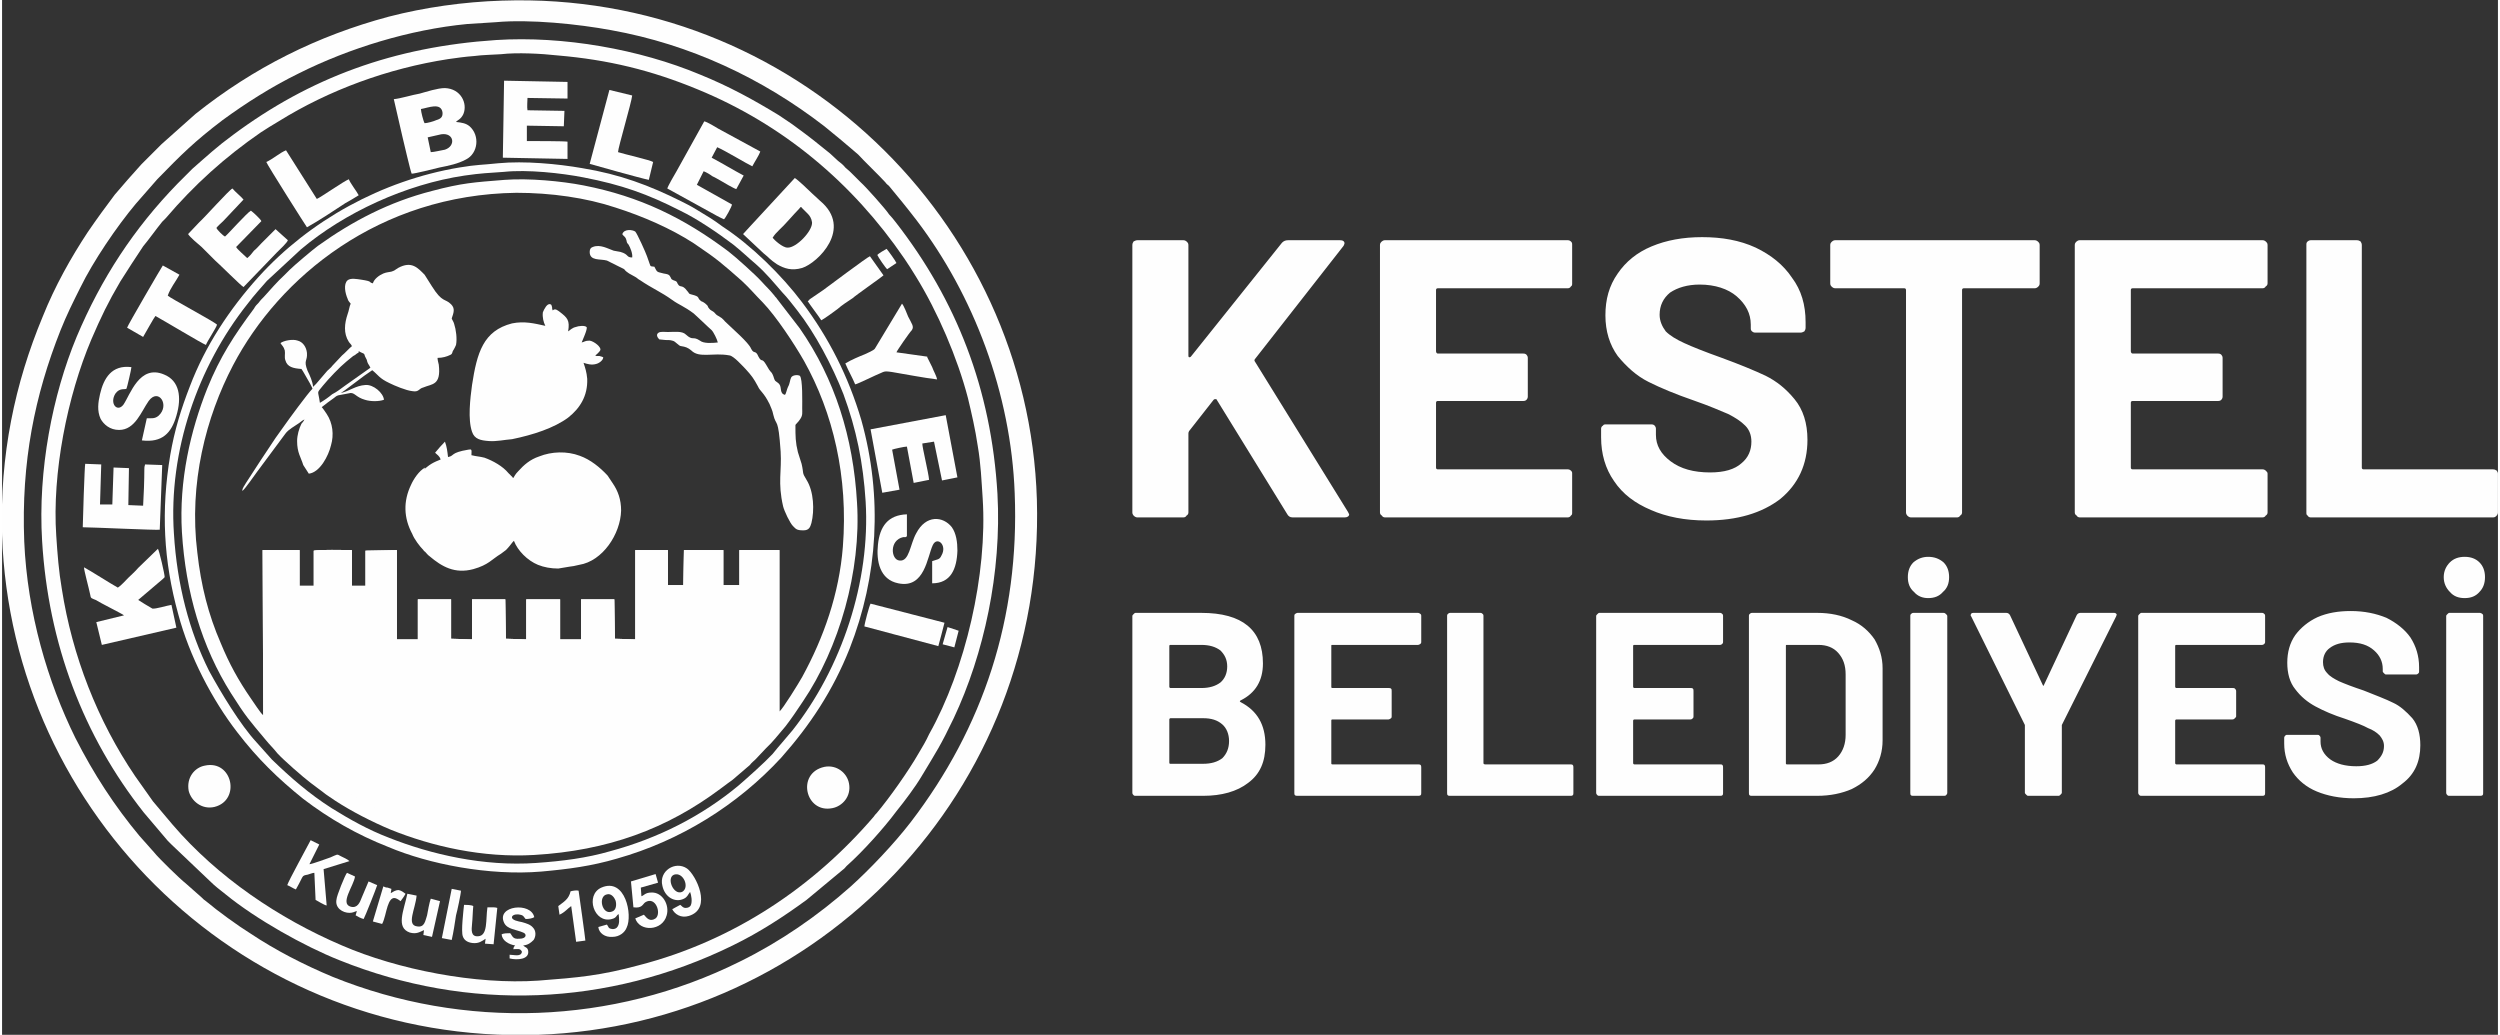 <?xml version="1.0" encoding="UTF-8"?>
<!DOCTYPE svg PUBLIC "-//W3C//DTD SVG 1.1//EN" "http://www.w3.org/Graphics/SVG/1.1/DTD/svg11.dtd">
<!-- Creator: CorelDRAW 2020 (64-Bit) -->
<svg xmlns="http://www.w3.org/2000/svg" xml:space="preserve" width="517px" height="214px" version="1.1" style="shape-rendering:geometricPrecision; text-rendering:geometricPrecision; image-rendering:optimizeQuality; fill-rule:evenodd; clip-rule:evenodd"
viewBox="0 0 405200 168000"
 xmlns:xlink="http://www.w3.org/1999/xlink"
 xmlns:xodm="http://www.corel.com/coreldraw/odm/2003">
 <rect x="0" y="0" width="405200" height="168000" fill="#333333" stroke="none"/>
 <defs>
  <style type="text/css">
   <![CDATA[
    .fil0 {fill:#FEFEFE}
    .fil1 {fill:#FEFEFE;fill-rule:nonzero}
   ]]>
  </style>
 </defs>
 <g id="Layer_x0020_1">
  <g id="_2846346136400">
   <g>
    <path class="fil0" d="M68700 89600c200,200 400,500 700,700 2000,1700 4100,2900 7100,2100 2500,-700 3000,-1600 4500,-2500 300,-200 500,-400 800,-600 500,-500 700,-800 1100,-1300 0,0 100,-100 100,-100 100,-100 0,0 100,-100 600,1600 2200,3200 3900,3900 1000,400 2100,600 3300,600 600,-100 1200,-200 1800,-300 200,0 500,-100 700,-100 300,-100 600,-100 900,-200 3800,-600 6700,-5000 6800,-8800 0,-1800 -500,-3200 -1400,-4500l-800 -1200c-1200,-1300 -2800,-2600 -4500,-3200 -2100,-800 -4600,-700 -6600,100 -1500,500 -2500,1400 -3400,2400 -500,500 -600,800 -800,1100 -200,-100 -100,0 -100,-100l-700 -700c-900,-1100 -2500,-2000 -3900,-2500 -800,-200 -1300,-200 -2100,-400 100,-1200 -100,-900 -500,-900 -3000,500 -2200,1000 -3300,1200 -100,-900 -200,-1700 -500,-2500 -300,300 -1300,1400 -1600,1800 400,400 700,500 900,1100 -500,200 -1000,400 -1500,700 -500,300 -800,600 -1200,900 0,-100 0,0 100,-100 100,-200 0,0 100,-200 -1000,500 -1900,1900 -2300,2800 -1300,2700 -1200,5400 200,8000 300,800 1200,2000 1800,2600 100,200 200,200 300,300z"/>
    <path class="fil0" d="M48900 75500c0,0 900,1400 900,1400 1800,-200 3200,-2900 3600,-4600 500,-1700 300,-3600 -700,-5100 -200,-300 -600,-900 -800,-1100 600,-500 1300,-1000 2000,-1500 400,-300 400,-400 1100,-500 500,-100 1100,-200 1600,-300 700,0 900,700 2300,1100 900,300 2300,300 3100,0 -100,-1100 -1700,-2500 -3000,-2400 -1600,100 -2600,1000 -4000,1300 200,-100 400,-300 600,-400l3200 -2400c400,-300 900,-600 1300,-900 1000,800 1100,1300 2800,2100 800,400 2700,1200 3700,1300 1100,200 1000,-400 1800,-600 1400,-600 2900,-300 2500,-3700 -100,-400 -200,-800 -200,-1100 800,0 1500,-200 2100,-500 400,-200 200,-400 500,-800 200,-300 200,-400 400,-800 200,-1000 0,-2500 -300,-3400 -100,-400 -300,-600 -400,-900 300,-900 600,-1600 -100,-2300 -1000,-1000 -1400,-200 -3100,-2900l-1200 -1900c-1100,-1100 -2100,-2300 -4300,-1100 -300,200 -700,500 -1100,600 -500,100 -800,100 -1300,300 -700,300 -1500,900 -1700,1600 -800,-200 100,-300 -1900,-600 -700,-100 -1700,-300 -2200,100 -700,600 -400,2100 0,3000 100,400 300,500 500,800 -200,400 -300,1200 -500,1700 -500,1500 -700,3100 200,4500 200,300 400,400 500,700 -300,200 -1200,1200 -1600,1500l-1600 1700c-200,300 -300,300 -800,800 -600,700 -1200,1400 -1800,2100l-500 500c-100,-900 -500,-1800 -900,-2600 -700,-1800 0,-1500 -100,-2900 -100,-1000 -700,-1800 -1500,-2000 -800,-300 -2300,0 -2800,400 300,500 500,500 700,1200 100,500 -100,1100 100,1600 300,1100 1300,1300 2600,1400 300,400 600,1000 900,1500 200,300 800,1400 900,1700 -800,800 -3800,4900 -4500,5900 -500,700 -1000,1400 -1500,2100 -700,1000 -4100,6200 -4800,7300 -200,400 -600,800 -600,1300 400,-200 2000,-2600 2400,-3100l4600 -6200c500,-700 1500,-1200 2200,-1700 300,-200 600,-500 900,-600 -100,200 -300,500 -500,700 -400,800 -700,1900 -700,2800 0,1900 600,2600 1000,3900zm2700 -10100c700,-400 1400,-900 2000,-1400 800,-400 1400,-900 2100,-1400l4100 -2900c-100,-200 -200,-400 -400,-700 -200,-400 -100,-500 -300,-800 -400,-700 -100,-500 -400,-800 -200,-100 -500,-200 -800,-400l0 100c0,200 0,100 -300,300 -200,200 -400,300 -600,400 -400,300 -700,600 -1100,900 -1100,900 -2900,2800 -3800,3900 -1100,1400 -800,600 -500,2800z"/>
    <path class="fil0" d="M82800 52500c-4700,1200 -5700,4800 -6500,10000 -300,2200 -700,5600 0,7600 400,1200 1400,1400 2700,1500 1300,100 2500,-200 3800,-300 3400,-700 6800,-1800 9100,-3500 1900,-1500 3200,-3500 3100,-6300 -100,-1100 -300,-1700 -600,-2600 600,200 1300,400 2000,200 500,-100 1200,-600 1200,-1100 -200,-100 -300,-100 -600,-200 -100,0 -200,0 -400,0 0,0 -100,0 -100,0l-200 -100c200,-100 700,-600 800,-800 300,-500 -1000,-1500 -1700,-1600 -800,0 -800,200 -1300,300 100,-300 1000,-2200 800,-2500 -300,-300 -1300,-200 -1800,0 -500,100 -900,500 -1200,700 300,-1800 -100,-2200 -1400,-3200 -300,-200 -700,-600 -1100,-200 -100,-200 -100,-300 -100,-500 -100,-500 -200,-500 -300,-500 -500,-200 -1000,800 -1200,1300 -100,800 100,1600 400,2200 -1800,-400 -3400,-800 -5400,-400z"/>
   </g>
   <path class="fil0" d="M81200 100c-6300,200 -12600,1100 -18400,2600 -11600,3100 -22000,8300 -31400,15800l-5500 4900 -3300 3300c-1600,1800 -2700,3000 -4300,4900 -1500,2000 -2900,3900 -4400,6100 -2700,4100 -5300,8700 -7300,13700 -4500,10800 -7000,22500 -6600,35500 1500,45400 39600,82700 87000,81100 45400,-1600 82400,-39500 81000,-86900 -1400,-45300 -39600,-82600 -86800,-81000zm-1000 3500c-1600,100 -3200,200 -4700,300 -9300,900 -19100,3900 -27300,8000 -4500,2200 -8700,4900 -12400,7600 -4600,3500 -6700,5600 -10600,9600l-3500 4000c-3100,3700 -6900,9300 -9000,13600 -1200,2400 -2200,4400 -3200,6900 -4200,10600 -6400,21400 -5900,34300 500,11600 3800,22800 8300,31900 3000,5900 6400,11100 10400,15900l2400 2700c700,900 4300,4400 5100,5000l2600 2300c300,300 400,400 700,600 1900,1600 5200,4000 7300,5300 3900,2600 8500,5000 13300,7000 21300,8600 45400,7800 66100,-2500 6500,-3200 12600,-7400 18000,-12200 3100,-2800 7000,-6900 9700,-10400 11800,-15400 17700,-33200 16900,-53400 -600,-16300 -6700,-32200 -15900,-44300 -2000,-2600 -2700,-3400 -4500,-5600 -200,-200 -400,-300 -600,-600 -800,-900 -3600,-3600 -4400,-4500l-1400 -1200c-400,-300 -800,-700 -1300,-1100l-2800 -2300c-10100,-7800 -21800,-13300 -34600,-15600 -5400,-1000 -13200,-1800 -18700,-1300z"/>
   <path class="fil0" d="M80200 6500c-16600,1100 -30200,6100 -42700,15400 -2600,1900 -4200,3400 -6600,5500l-2400 2400c-7100,7300 -12400,15400 -16400,24900 -3900,9400 -6300,21600 -5600,33100 1000,16700 6700,31700 16500,44100l3900 4600c200,200 400,400 600,600l6200 5900c800,800 1700,1500 2600,2200 4900,4000 12700,8400 18500,10700 20900,8400 43600,7500 63800,-2400 4500,-2200 8300,-4700 12000,-7400l5900 -4900c300,-200 400,-400 600,-600 2600,-2300 6100,-6200 8100,-8900 1300,-1600 3100,-4000 4100,-5700 2400,-4000 3100,-5000 5200,-9400 4900,-10400 7800,-23700 7100,-36400 -1000,-17100 -6700,-31500 -16500,-44100 -400,-500 -700,-900 -1100,-1300 -500,-800 -3800,-4500 -4600,-5200l-1200 -1200c-400,-400 -800,-800 -1300,-1200 -400,-500 -700,-700 -1200,-1100l-1300 -1200c-1700,-1400 -3600,-2900 -5400,-4200 -900,-700 -1900,-1300 -2900,-2000 -4100,-2500 -8100,-4700 -12800,-6600 -9800,-4100 -22200,-6300 -33100,-5600zm800 2300c-1400,100 -2900,100 -4400,300 -1400,100 -2800,300 -4200,500 -9700,1500 -19300,5000 -27500,10100 -1000,600 -2000,1200 -2900,1800 -5800,4000 -10800,8500 -15400,13900 -200,200 -400,400 -600,600 -900,1100 -2100,2800 -3100,4000 -1000,1500 -2700,4100 -3700,5700 -2000,3400 -3100,5700 -4700,9400 -3900,9200 -6400,21700 -5700,31900 200,3000 400,5700 900,8600 1700,10900 5800,21400 11900,30400l2900 4100 3200 3800c7300,8500 17200,15200 27500,19600 9000,3900 21700,6400 31900,5700 6500,-500 10000,-800 16300,-2500 15500,-4000 28400,-12800 38100,-24100 200,-300 300,-400 500,-600 2100,-2500 5200,-6900 6800,-9700 600,-1000 1200,-2000 1700,-3100 5900,-10500 9500,-26000 8700,-38300 -200,-2900 -300,-5600 -800,-8500 -400,-2700 -1000,-5300 -1600,-7800 -1700,-6500 -4900,-14000 -8500,-19800 -600,-1000 -1200,-1900 -1800,-2800 -8400,-12300 -19700,-21800 -33600,-27500 -7500,-3100 -14500,-4800 -22700,-5500 -2700,-300 -6600,-500 -9200,-200z"/>
   <path class="fil0" d="M80600 26500c-2800,300 -3400,200 -6400,700 -12500,2100 -24300,8600 -32600,17800 -4600,5100 -8600,11100 -11100,17700 -1400,3600 -2500,7100 -3200,11200 -1500,9000 -1100,17100 1300,25800 1800,6800 5500,13900 9600,19200 3300,4300 6600,7500 10700,10800 4200,3200 8700,5800 13800,7800 6600,2800 16400,4700 24800,4000 4500,-400 8200,-900 12300,-2100 10300,-2900 19600,-8700 26700,-16400 4700,-5300 8400,-10900 11100,-17700 4600,-11700 5400,-24600 1900,-37100 -2100,-7100 -5300,-13400 -9600,-19100 -3300,-4400 -8300,-9300 -12900,-12300 -1600,-1200 -2500,-1700 -4300,-2800 -800,-500 -1600,-900 -2400,-1300 -5200,-2600 -10000,-4400 -16100,-5400 -4000,-700 -9400,-1200 -13600,-800zm900 1400c-2700,200 -3600,200 -6400,600 -9500,1400 -19500,6000 -26600,12000l-5500 5100c-1200,1400 -1900,2100 -3200,3800 -8000,10100 -12800,23800 -11900,37200 500,8300 2500,15900 5700,22300 1900,3500 5100,8800 7700,11600 800,900 1700,1900 2500,2800 3100,3000 6100,5600 9700,7900 2900,1800 5900,3500 9300,4800 6800,2700 15400,4700 23900,4100 4300,-300 8200,-800 12000,-1900 7800,-2100 14900,-5700 20900,-10700 1500,-1300 4200,-3700 5500,-5100 1200,-1500 1800,-2100 3200,-3800 8000,-10100 12700,-24200 11900,-37200 -400,-6300 -1500,-11700 -3600,-17400 -1800,-4600 -4600,-9900 -7500,-13600 -700,-900 -1700,-2200 -2400,-2900 -1400,-1600 -2600,-3100 -4300,-4600 -1300,-1100 -2200,-2000 -3700,-3200 -2500,-1900 -5900,-4200 -8600,-5500 -5300,-2700 -9500,-4200 -15700,-5400 -3600,-700 -9100,-1300 -12900,-900z"/>
   <path class="fil0" d="M81600 29200c-5000,400 -6900,500 -11800,1800 -7000,1800 -12900,4900 -18500,8900 -700,500 -3900,3200 -4600,3900 -400,400 -600,600 -900,900 -1000,900 -2400,2500 -3300,3500 -300,300 -600,600 -800,900 -300,300 -600,600 -800,1000 -3200,4300 -5500,7800 -7600,13000 -2700,6800 -4600,14900 -4100,23300 600,9700 3200,18600 8000,26200 2400,3800 3000,4400 5500,7400 900,1100 1200,1300 2000,2300 1000,1100 4200,3900 5400,4800 700,500 1300,1000 2000,1500 600,500 1300,900 2000,1400 2600,1700 5900,3400 9000,4700 6700,2700 14900,4600 23300,4100 11900,-700 21500,-4200 30300,-10800 700,-500 1300,-1000 1900,-1400l2800 -2400c300,-400 600,-600 900,-900 600,-600 1100,-1200 1700,-1800 300,-300 500,-500 800,-800 400,-400 500,-600 800,-900 500,-600 1100,-1300 1600,-1900 1000,-1300 1800,-2500 2800,-4000 5900,-8700 9500,-21200 8800,-32300 -600,-10600 -3600,-20100 -9300,-28300l-3700 -4800c-100,-200 -300,-300 -400,-500 -900,-1100 -1300,-1400 -2100,-2300 -900,-1000 -4100,-3900 -5400,-4900 -7200,-5400 -14300,-8900 -23500,-10700 -3600,-700 -8900,-1200 -12800,-900zm-39200 86900l-100 -26800 6000 0 0 5800 2300 0 0 -5700c700,-200 5100,-100 6200,-100l0 5800 2200 0 0 -5700 5100 -100 0 14500 3400 0 0 -6500 5400 0 0 6400 3400 100 0 -6500 5400 0 100 6400 3300 100 0 -6500 5500 0 0 6500 3400 0 0 -6500 5400 0 100 6400 3300 100 0 -14500 5300 0 0 5700 2500 0 100 -5700 6400 0 0 5700 2600 0 0 -5700 6500 0 0 26200c500,-300 3200,-4700 3700,-5600 3500,-6400 6000,-13500 6600,-21100 900,-11400 -1600,-21800 -6300,-30200 -1600,-2800 -4500,-7200 -6700,-9500 -1300,-1300 -2000,-2200 -3400,-3500 -3200,-2800 -3800,-3400 -7800,-6100 -3700,-2400 -8300,-4400 -12700,-5800 -4800,-1600 -10500,-2400 -16100,-2400 -22300,300 -38500,13700 -46000,28000 -4400,8400 -7200,19200 -5800,30400 600,5400 1800,10100 3800,14700 1400,3400 2900,6100 4900,9000 300,400 1700,2600 2000,2700z"/>
   <path class="fil0" d="M42400 116100c100,400 1300,1700 1700,2100 2800,3300 6700,6900 10300,9300 1700,1100 3100,2000 4900,3000 6900,3700 15800,6200 25300,6100 13200,-100 24900,-5100 34000,-12900 1500,-1300 2700,-2500 4000,-3900 600,-600 3300,-3700 3600,-4300l0 -26200 -6500 0 0 5700 -2600 0 0 -5700 -6400 0 -100 5700 -2500 0 0 -5700 -5300 0 0 14500 -3300 -100 -100 -6400 -5400 0 0 6500 -3400 0 0 -6500 -5500 0 0 6500 -3300 -100 -100 -6400 -5400 0 0 6500 -3400 -100 0 -6400 -5400 0 0 6500 -3400 0 0 -14500 -5100 100 0 5700 -2200 0 0 -5800c-1100,0 -5500,-100 -6200,100l0 5700 -2300 0 0 -5800 -6000 0 100 26800z"/>
   <path class="fil0" d="M100700 38000c100,300 400,300 600,800 200,500 0,500 400,900 300,500 700,1500 600,2100 -1000,0 -500,-500 -1900,-900 -400,-100 -700,-100 -1100,-200 -900,-300 -2200,-1100 -3400,-600 -300,100 -500,300 -500,800 0,1500 1700,1100 2800,1400l2800 1400c200,300 500,500 800,700 300,200 600,300 900,500 400,200 500,400 900,600 1900,1300 3400,1900 5200,3200 1100,800 1900,1000 3500,2200 800,700 2100,2000 2900,2700 300,300 900,1500 1000,2000 -900,100 -2300,200 -2900,-300 -1200,-800 -1100,100 -2300,-1000 -600,-600 -1900,-400 -2900,-400 -400,0 -1200,-100 -1500,100 -500,300 -200,800 100,1100 300,0 700,100 1000,100 400,0 800,0 1100,100 600,100 1000,900 1500,900 600,100 1000,200 1600,700 1300,1300 3500,300 6200,800 700,100 2100,1700 2600,2200 1000,1100 1300,1500 2000,2800 400,900 900,900 1900,2900 200,500 500,1100 600,1700 500,2100 800,200 1200,6000 200,3200 -500,5000 400,8900 200,800 1100,2700 1600,3200 500,500 600,700 1700,700 900,0 1100,-500 1300,-1200 500,-2000 400,-5100 -800,-7000 -800,-1300 -400,-900 -800,-2600 -200,-600 -400,-1300 -600,-1900 -400,-1600 -400,-2600 -400,-4400 0,-100 500,-500 800,-1000 400,-600 300,-1000 300,-1700 0,-900 100,-4900 -400,-5300 -400,-200 -1200,-100 -1400,300 -200,400 -200,1000 -500,1500 -200,400 -300,1100 -500,1300 -900,-200 -500,-1200 -900,-1700 -100,-200 -500,-400 -700,-600 -200,-300 -200,-600 -400,-1000 -200,-500 -300,-200 -1000,-1500 -800,-1400 -700,-300 -1300,-1400 -500,-1200 -700,-300 -1200,-1300 -400,-1000 -3100,-3300 -3900,-4100 -600,-500 -500,-700 -1400,-1200 -400,-200 -400,-300 -700,-600 -200,-200 -600,-300 -800,-600 -300,-300 -100,-400 -500,-700 -200,-200 -500,-400 -800,-500 -800,-600 0,-700 -1600,-1100 -500,-100 -300,-200 -700,-600 -800,-1100 -1100,-400 -1500,-1100 -200,-400 -100,-400 -700,-600 -500,-200 -300,-300 -600,-700 -200,-300 -500,-300 -1000,-400 -1100,-300 -1000,-100 -1500,-1100 -900,-100 -500,100 -1200,-1700 -200,-600 -1600,-3700 -1900,-4000 -400,-300 -1800,-500 -2100,400z"/>
   <path class="fil0" d="M63600 16100l1400 6100c200,800 1300,5600 1500,6000 500,0 3700,-800 4500,-1000 1500,-300 3000,-600 4300,-1300 2000,-1000 2300,-3900 600,-5400 -600,-500 -1300,-600 -2200,-700 200,-300 800,-400 1200,-1300 700,-1700 -400,-4100 -3000,-4200 -1200,0 -3000,600 -4100,900 -1200,200 -3100,800 -4200,900zm4400 1600c0,400 400,2000 600,2300 400,0 1500,-300 1900,-500 700,-200 1100,-500 1000,-1300 -300,-1600 -2300,-700 -3500,-500zm1100 4600l500 2400c500,0 1700,-300 2300,-400 1800,-600 1500,-2800 -600,-2500 -500,100 -1700,400 -2200,500z"/>
   <path class="fil0" d="M120300 38000l3300 3100c900,700 1000,1000 2200,1800 1200,700 2400,1100 4100,600 2500,-800 8300,-6400 2900,-10900l-1300 -1200c-500,-500 -2400,-2300 -2800,-2500l-7300 7900c-400,400 -700,800 -1100,1200zm4800 600c200,300 1600,1600 2400,1600 1400,100 4100,-2700 4000,-4100 -100,-700 -400,-1100 -700,-1400l-900 -900c-200,-200 0,-100 -200,-200 -200,100 -100,100 -300,300 -800,800 -2500,2800 -3200,3400 -500,500 -800,800 -1100,1300z"/>
   <path class="fil0" d="M18800 95400c-1100,-600 -4700,-2900 -5500,-3300 0,500 800,3400 1000,4400 100,700 200,600 900,900 600,400 4400,2300 4600,2500l-4500 1100 900 3700 12100 -2800 -800 -3700c-700,100 -2600,700 -3100,600 -200,-100 -2200,-1300 -2300,-1400l4000 -3400c100,-100 200,-200 300,-300 0,-500 -900,-4400 -1100,-4600l-3200 3100c-500,600 -1100,1100 -1600,1600 -400,400 -1200,1300 -1700,1600z"/>
   <path class="fil0" d="M108000 30600l6900 3800c700,400 1600,900 2300,1200 200,-100 1300,-2100 1300,-2400l-5700 -3200 1100 -2200c500,200 1000,500 1400,800 400,200 800,400 1300,700 500,300 2200,1300 2600,1400l1200 -2200c-1700,-900 -3500,-2000 -5200,-2900 100,-200 800,-1500 900,-1700 1200,500 5000,2800 5700,3100 300,-600 1100,-1800 1300,-2400l-6800 -3700c-500,-300 -1800,-1100 -2300,-1200l-4500 8100c-300,500 -1400,2400 -1500,2800z"/>
   <path class="fil0" d="M81300 25600l10500 200 0 -2800c-400,-100 -5700,-100 -6600,-100l0 -2500 6000 100 100 -2500 -6000 -100c-100,-500 0,-1500 0,-2000l6500 100 0 -2700 -10300 -200 -200 12500z"/>
   <path class="fil0" d="M13100 85600c1500,0 12100,500 12500,400l400 -10500 -2800 -100c0,100 0,100 0,100 0,100 -100,100 -100,700 0,1600 -100,4500 -200,5900l-2400 -100 100 -6000 -2500 -100 -200 6000 -2000 0 200 -6500 -2600 -100c-100,200 -400,9600 -400,10300z"/>
   <path class="fil0" d="M30200 38000c300,500 1600,1600 2200,2100l2200 2200c700,600 4300,4200 4600,4300l5400 -5600c400,-400 1700,-1600 1800,-2000l-2000 -1800c-800,800 -1600,1600 -2300,2300 -400,400 -800,900 -1200,1200 -300,400 -700,900 -1100,1200 -500,-500 -1600,-1400 -1800,-1800l4100 -4200c-100,-300 -1400,-1500 -1700,-1700 -600,300 -3700,3800 -4200,4200 -300,-100 -1300,-1100 -1400,-1400 300,-400 700,-700 1100,-1100l3300 -3500c-300,-400 -1400,-1300 -1800,-1800 -500,200 -4600,4800 -5400,5500l-1800 1900z"/>
   <path class="fil0" d="M141000 69700l1900 10300 2800 -500 -1200 -6500c200,-100 2000,-500 2400,-500l1100 5900 2500 -500c-100,-1200 -1100,-5200 -1100,-5900l1900 -300 1300 6300 2500 -500 -1900 -10100 -12200 2300z"/>
   <path class="fil0" d="M151000 91100l0 3600c3000,0 4000,-2300 4100,-5300 0,-1400 -200,-2800 -900,-3800 -1400,-1800 -4200,-2100 -5800,1000 -1000,1800 -1100,4600 -2700,4400 -1400,-100 -1700,-3300 600,-3800 100,0 200,0 300,0 0,0 0,0 100,0l100 -100c0,0 0,0 100,0l0 -3600c-3100,100 -4400,2000 -4700,4900 -300,2700 300,5700 3300,6300 4300,900 4700,-4300 5600,-6200 700,-1500 2400,0 1400,1700 -300,700 -700,600 -1500,900z"/>
   <path class="fil0" d="M23500 67900l-800 3600c3300,400 4800,-1200 5600,-4000 900,-3000 500,-5700 -2000,-6700 -4000,-1700 -5500,3300 -6600,4900 -1000,1300 -2300,-200 -1300,-1800 700,-1000 1600,-600 1800,-800 100,-200 800,-3200 800,-3500 -3200,-400 -4500,1800 -5100,4400 -300,1300 -500,2700 100,4000 500,900 1500,1800 3000,1800 2600,0 3600,-3000 4800,-4700 1600,-2200 3500,700 1600,2400 -600,500 -1100,400 -1900,400z"/>
   <path class="fil0" d="M136900 59000c500,1200 1100,2200 1600,3400 300,0 3500,-1600 4300,-1900 600,-300 900,-200 1700,-100 2400,400 4900,900 7300,1200 -100,-600 -600,-1400 -800,-2000l-800 -1600c0,0 0,0 0,-100l-5000 -700c100,-300 2100,-3200 2500,-3600 400,-600 0,-1000 -600,-2200 -200,-500 -700,-1800 -1000,-2100l-4400 7300c-200,300 -1200,700 -1600,900 -1000,400 -2200,900 -3200,1500z"/>
   <path class="fil0" d="M20300 53200l2600 1500c300,-500 1800,-3200 2000,-3400 1300,700 7600,4500 8200,4700 200,-600 1700,-2800 1800,-3300 -500,-500 -7600,-4300 -8000,-4700 400,-1200 1300,-2300 1900,-3400l-2700 -1500c-100,100 -5700,9700 -5800,10100z"/>
   <path class="fil0" d="M95400 26600c300,100 8500,2400 9600,2600l700 -2900c-400,-300 -4800,-1300 -5700,-1600 0,-700 2200,-8100 2300,-9200l-3700 -900 -3200 12000z"/>
   <path class="fil0" d="M42900 26300c100,400 6500,10500 6600,10600 1800,-1000 4400,-2700 6200,-3900 700,-400 1600,-900 2200,-1300 -300,-600 -1400,-2000 -1600,-2600 -800,300 -4500,2900 -5200,3200l-5000 -7900c-1000,400 -2100,1400 -3200,1900z"/>
   <path class="fil0" d="M140000 101700l12000 3200c100,-400 900,-3300 1000,-3800l-12000 -3100c-200,300 -1000,3300 -1000,3700z"/>
   <path class="fil0" d="M130800 48900c300,500 1900,2600 2200,3100 400,-200 2100,-1400 2600,-1800 800,-700 1600,-1200 2500,-1800 400,-400 4700,-3400 5000,-3700l-2200 -3100c-400,100 -6900,5000 -7600,5500l-2200 1500c-100,200 -200,200 -300,300z"/>
   <path class="fil0" d="M32900 124300c-1600,300 -3000,1900 -2600,4100 400,1600 2100,3100 4200,2600 4300,-1100 2900,-7700 -1600,-6700z"/>
   <path class="fil0" d="M133500 124500c-4600,1000 -3100,7600 1300,6700 1600,-300 3100,-1900 2700,-4000 -300,-1700 -2000,-3100 -4000,-2700z"/>
   <path class="fil0" d="M100100 148400c100,800 200,1700 -300,2200 -200,200 -600,300 -900,200 -500,-100 -400,-300 -700,-700l-1400 400c100,1000 1100,1700 2300,1600 1100,0 2000,-700 2300,-1500 1000,-2000 -200,-8200 -4100,-6500 -2700,1200 -1200,5900 1700,5100 800,-200 700,-600 1100,-800zm-1900 -3200c-1500,300 -800,3400 800,2800 700,-200 800,-1100 600,-1800 -200,-500 -700,-1200 -1400,-1000z"/>
   <path class="fil0" d="M111700 144800c200,500 400,1600 100,2200 -100,200 -400,400 -800,400 -500,0 -600,-300 -900,-500l-1300 700c400,800 1400,1500 2700,1100 3900,-1200 1100,-6700 -300,-7700 -1900,-1300 -4600,400 -4000,2800 400,1900 2100,2800 3500,2100 600,-300 600,-600 1000,-1100zm-2600 -2800c-1300,500 -100,3400 1300,2800 1300,-700 200,-3300 -1300,-2800z"/>
   <path class="fil0" d="M46300 143700c500,200 900,500 1400,700 200,-300 800,-1500 1000,-1900 200,-400 400,-400 900,-500 400,-100 800,-300 1100,-300l200 4400c200,100 1500,900 1800,900l-500 -5900 4200 -1300c-300,-300 -1000,-600 -1400,-800 -700,-400 -500,-300 -1700,200 -600,200 -3000,1100 -3400,1100l1600 -3200 -1400 -700c-500,1000 -3600,6600 -3800,7300z"/>
   <path class="fil0" d="M102100 143100l400 4200c1400,200 1500,-500 1900,-800 1700,-1100 2700,1800 1700,2600 -900,600 -1400,0 -1900,-600l-1400 600c700,2200 4400,2100 5100,-500 500,-1700 -700,-3800 -2500,-3700 -1000,0 -1200,500 -1600,600l-100 -1400 2800 -800 -400 -1400 -4000 1200z"/>
   <path class="fil0" d="M82500 151500c-400,0 -1100,0 -1400,200 100,1000 1100,1600 2200,1800 -100,200 -200,0 -300,600 700,0 1100,-200 1400,400 -100,900 -1300,500 -2000,500l0 600c1200,300 3300,200 3000,-1300 -100,-500 -500,-500 -800,-800 800,-100 1200,-400 1700,-900 400,-600 400,-1500 -100,-2000 -400,-500 -1100,-700 -1800,-900 -500,-100 -1800,-300 -1600,-900 200,-400 1000,-400 1300,-300 600,100 600,400 900,700 500,0 1100,-100 1400,-300 -500,-2500 -6200,-1900 -4900,900 500,1100 2000,1100 3100,1600 600,200 600,1000 -600,1000 -1100,100 -1100,-400 -1500,-900z"/>
   <path class="fil0" d="M68500 151000l-100 800 1400 300 1300 -5800 -1500 -400c-200,500 -500,2100 -600,2700 -300,900 -400,2000 -1600,1800 -1800,-200 -300,-2800 -100,-5000l-1500 -300c-600,2800 -1900,5500 400,6300 1100,300 1600,-100 2300,-400z"/>
   <path class="fil0" d="M57600 147900l-200 700c300,200 900,500 1300,600 200,-300 2100,-5100 2200,-5500l-1400 -600c-400,900 -700,1700 -1100,2600 -300,800 -700,1800 -1800,1500 -1800,-500 500,-3400 700,-4900l-1300 -600c-300,300 -1700,3800 -1700,4300 -300,1400 1000,2200 2100,2200 600,0 800,-200 1200,-300z"/>
   <path class="fil0" d="M78500 152400l-100 800 1400 100 600 -5900c-300,-100 -600,-100 -800,-100l-600 0c-100,0 -100,0 -200,0 -300,2000 100,4600 -1500,4700 -1200,100 -1100,-1000 -1000,-2000 100,-900 100,-1900 200,-2900 -300,-200 -1200,-200 -1500,-200 -100,1000 -500,4300 -200,5100 200,600 700,1000 1600,1100 1000,100 1500,-300 2100,-700z"/>
   <path class="fil0" d="M92300 144700c-300,1300 -1100,1700 -2000,2400l200 1400c900,-400 1300,-1000 1900,-1400l800 5800 1500 -200c0,-300 -1000,-7400 -1100,-8100 -300,-100 -900,0 -1300,100z"/>
   <path class="fil0" d="M71400 152300l1600 300c300,-1300 500,-2700 700,-4000 200,-700 800,-3500 800,-4000l-1500 -300 -1600 8000z"/>
   <path class="fil0" d="M60200 149600l1500 400c400,-700 600,-2000 900,-2900 600,-1800 1300,-1400 2100,-800 300,-400 600,-800 800,-1200 -300,-200 -600,-500 -1100,-600 -600,0 -900,300 -1300,500l100 -600c0,0 0,-100 0,-100l-600 -200c-300,0 -500,-100 -700,-200l-1700 5700z"/>
   <path class="fil0" d="M142100 41400c100,300 1400,2200 1600,2300l1500 -1000c-100,-300 -1400,-2100 -1600,-2300 -200,100 -1400,800 -1500,1000z"/>
   <polygon class="fil0" points="152700,104600 154600,105100 155300,102400 153500,101800 "/>
  </g>
  <path class="fil1" d="M201100 113700c-200,100 -200,200 0,300 2700,1400 4000,3700 4000,6900 0,2800 -900,4800 -2800,6200 -1800,1400 -4300,2100 -7300,2100l-11000 0c-100,0 -200,0 -300,-100 -100,-100 -200,-200 -200,-400l0 -28700c0,-100 100,-200 200,-300 100,-100 200,-200 300,-200l10700 0c6700,0 10000,2800 10000,8200 0,2800 -1200,4800 -3600,6000zm-11400 -9000c-100,0 -200,0 -200,200l0 6600c0,100 100,200 200,200l5000 0c1300,0 2300,-300 3100,-900 700,-600 1100,-1500 1100,-2600 0,-1100 -400,-1900 -1100,-2600 -800,-600 -1800,-900 -3100,-900l-5000 0zm5300 19300c1300,0 2300,-300 3100,-900 700,-700 1100,-1600 1100,-2800 0,-1100 -400,-2100 -1100,-2700 -800,-700 -1800,-1000 -3100,-1000l-5300 0c-100,0 -200,100 -200,200l0 7000c0,200 100,200 200,200l5300 0zm35400 -19800c0,100 0,200 -100,300 -100,100 -300,200 -400,200l-13900 0c-200,0 -200,0 -200,200l0 6600c0,100 0,200 200,200l9100 0c100,0 300,0 400,100 100,100 100,200 100,400l0 4100c0,100 0,200 -100,300 -100,100 -300,200 -400,200l-9100 0c-200,0 -200,100 -200,200l0 6900c0,100 0,200 200,200l13900 0c100,0 300,0 400,100 100,100 100,300 100,400l0 4100c0,200 0,300 -100,400 -100,100 -300,100 -400,100l-19600 0c-100,0 -300,0 -400,-100 -100,-100 -100,-200 -100,-400l0 -28700c0,-100 0,-200 100,-300 100,-100 300,-200 400,-200l19600 0c100,0 300,100 400,200 100,100 100,200 100,300l0 4200zm4700 25000c-200,0 -300,0 -400,-100 -100,-100 -100,-200 -100,-400l0 -28700c0,-100 0,-200 100,-300 100,-100 200,-200 400,-200l4900 0c200,0 300,100 400,200 100,100 100,200 100,300l0 23900c0,100 100,200 300,200l13800 0c200,0 300,0 400,100 100,100 100,300 100,400l0 4100c0,200 0,300 -100,400 -100,100 -200,100 -400,100l-19500 0zm44300 -25000c0,100 0,200 -100,300 -100,100 -200,200 -400,200l-13900 0c-100,0 -200,0 -200,200l0 6600c0,100 100,200 200,200l9100 0c200,0 300,0 400,100 100,100 100,200 100,400l0 4100c0,100 0,200 -100,300 -100,100 -200,200 -400,200l-9100 0c-100,0 -200,100 -200,200l0 6900c0,100 100,200 200,200l13900 0c200,0 300,0 400,100 100,100 100,300 100,400l0 4100c0,200 0,300 -100,400 -100,100 -200,100 -400,100l-19600 0c-100,0 -200,0 -300,-100 -100,-100 -200,-200 -200,-400l0 -28700c0,-100 100,-200 200,-300 100,-100 200,-200 300,-200l19600 0c200,0 300,100 400,200 100,100 100,200 100,300l0 4200zm4700 25000c-200,0 -300,0 -400,-100 -100,-100 -100,-200 -100,-400l0 -28700c0,-100 0,-200 100,-300 100,-100 200,-200 400,-200l10600 0c2100,0 4000,400 5600,1200 1600,700 2800,1800 3700,3100 800,1400 1300,2900 1300,4700l0 11700c0,1800 -500,3400 -1300,4700 -900,1400 -2100,2400 -3700,3200 -1600,700 -3500,1100 -5600,1100l-10600 0zm5500 -5300c0,100 0,200 200,200l5100 0c1300,0 2400,-400 3200,-1300 800,-900 1200,-2100 1200,-3500l0 -9800c0,-1500 -400,-2600 -1200,-3500 -800,-900 -1900,-1300 -3200,-1300l-5100 0c-200,0 -200,0 -200,200l0 19000zm20700 5300c-200,0 -300,0 -400,-100 -100,-100 -100,-200 -100,-400l0 -28700c0,-100 0,-200 100,-300 100,-100 200,-200 400,-200l4900 0c200,0 300,100 400,200 100,100 200,200 200,300l0 28700c0,200 -100,300 -200,400 -100,100 -200,100 -400,100l-4900 0zm2400 -32100c-900,0 -1700,-300 -2300,-1000 -700,-600 -1000,-1400 -1000,-2400 0,-1000 300,-1800 900,-2400 700,-600 1500,-900 2400,-900 1000,0 1800,300 2500,900 600,600 900,1400 900,2400 0,1000 -300,1800 -1000,2400 -600,700 -1400,1000 -2400,1000zm16200 32100c-100,0 -200,-100 -300,-200 -100,-100 -200,-200 -200,-300l0 -10800c0,-100 0,-200 0,-200l-8700 -17600c-100,-100 -100,-200 -100,-200 0,-200 100,-400 400,-400l5400 0c300,0 500,200 600,400l5300 11300c100,200 100,200 200,0l5300 -11300c100,-200 300,-400 600,-400l5500 0c200,0 300,100 400,200 0,100 0,200 -100,400l-8800 17600c0,0 0,100 0,200l0 10800c0,100 -100,200 -200,300 -100,100 -200,200 -300,200l-5000 0zm38500 -25000c0,100 0,200 -100,300 -100,100 -200,200 -400,200l-13900 0c-100,0 -200,0 -200,200l0 6600c0,100 100,200 200,200l9100 0c200,0 300,0 400,100 100,100 200,200 200,400l0 4100c0,100 -100,200 -200,300 -100,100 -200,200 -400,200l-9100 0c-100,0 -200,100 -200,200l0 6900c0,100 100,200 200,200l13900 0c200,0 300,0 400,100 100,100 100,300 100,400l0 4100c0,200 0,300 -100,400 -100,100 -200,100 -400,100l-19600 0c-100,0 -200,0 -300,-100 -100,-100 -200,-200 -200,-400l0 -28700c0,-100 100,-200 200,-300 100,-100 200,-200 300,-200l19600 0c200,0 300,100 400,200 100,100 100,200 100,300l0 4200zm14400 25400c-2300,0 -4300,-400 -6000,-1100 -1700,-700 -3000,-1800 -3900,-3100 -900,-1400 -1400,-2900 -1400,-4700l0 -900c0,-200 100,-300 200,-400 100,-100 200,-100 300,-100l4900 0c100,0 200,0 300,100 100,100 200,200 200,400l0 600c0,1100 500,2100 1600,2900 1000,700 2400,1100 4200,1100 1500,0 2600,-300 3400,-900 700,-700 1100,-1400 1100,-2400 0,-700 -300,-1200 -700,-1700 -500,-500 -1100,-900 -1900,-1200 -700,-400 -2000,-900 -3700,-1500 -1900,-600 -3500,-1300 -4800,-2000 -1300,-700 -2400,-1600 -3300,-2800 -900,-1100 -1300,-2600 -1300,-4300 0,-1700 400,-3200 1300,-4500 900,-1200 2100,-2200 3600,-2900 1600,-700 3400,-1000 5400,-1000 2200,0 4100,400 5800,1100 1600,800 3000,1900 3900,3200 900,1400 1400,3000 1400,4800l0 700c0,100 0,200 -100,300 -100,100 -200,200 -400,200l-4900 0c-100,0 -200,-100 -300,-200 -100,-100 -200,-200 -200,-300l0 -400c0,-1200 -500,-2200 -1400,-3000 -1000,-900 -2300,-1300 -4000,-1300 -1400,0 -2400,300 -3200,900 -700,500 -1100,1300 -1100,2300 0,700 200,1300 700,1800 400,500 1100,900 1900,1300 900,400 2200,900 4000,1500 2000,800 3600,1400 4800,2000 1100,500 2100,1400 3100,2500 900,1100 1300,2600 1300,4400 0,2600 -900,4700 -2900,6200 -1900,1600 -4600,2400 -7900,2400zm15500 -400c-100,0 -200,0 -300,-100 -100,-100 -200,-200 -200,-400l0 -28700c0,-100 100,-200 200,-300 100,-100 200,-200 300,-200l5000 0c100,0 300,100 400,200 100,100 100,200 100,300l0 28700c0,200 0,300 -100,400 -100,100 -300,100 -400,100l-5000 0zm2500 -32100c-1000,0 -1800,-300 -2400,-1000 -600,-600 -1000,-1400 -1000,-2400 0,-1000 400,-1800 1000,-2400 600,-600 1400,-900 2400,-900 1000,0 1800,300 2400,900 600,600 900,1400 900,2400 0,1000 -300,1800 -900,2400 -600,700 -1400,1000 -2400,1000z"/>
  <path class="fil1" d="M184300 84000c-200,0 -400,-100 -600,-300 -100,-100 -200,-300 -200,-500l0 -43400c0,-300 100,-400 200,-600 200,-100 400,-200 600,-200l7500 0c200,0 400,100 500,200 200,200 300,300 300,600l0 17900c0,200 0,200 100,300 100,0 200,0 300,-100l14800 -18500c300,-300 600,-400 1000,-400l8400 0c400,0 600,100 700,300 100,200 0,400 -100,600l-14400 18400c-100,100 -100,300 0,400l15100 24400c100,200 200,400 200,400 0,300 -300,500 -700,500l-8500 0c-400,0 -700,-200 -900,-600l-11400 -18500c0,-100 -100,-100 -200,-100 -100,0 -200,0 -300,100l-4000 5100c-100,200 -100,300 -100,400l0 12800c0,200 -100,400 -300,500 -100,200 -300,300 -500,300l-7500 0zm70600 -38000c0,200 0,400 -200,500 -100,200 -300,300 -500,300l-21100 0c-200,0 -300,100 -300,300l0 9900c0,200 100,400 300,400l13800 0c200,0 400,0 600,200 100,100 200,300 200,500l0 6300c0,200 -100,400 -200,500 -200,200 -400,200 -600,200l-13800 0c-200,0 -300,100 -300,300l0 10500c0,200 100,300 300,300l21100 0c200,0 400,100 500,200 200,200 200,300 200,500l0 6300c0,200 0,400 -200,500 -100,200 -300,300 -500,300l-29700 0c-200,0 -400,-100 -500,-300 -200,-100 -300,-300 -300,-500l0 -43400c0,-300 100,-400 300,-600 100,-100 300,-200 500,-200l29700 0c200,0 400,100 500,200 200,200 200,300 200,600l0 6200zm21800 38500c-3500,0 -6500,-600 -9000,-1700 -2600,-1100 -4600,-2600 -6000,-4700 -1400,-2000 -2100,-4400 -2100,-7100l0 -1400c0,-200 100,-400 300,-500 100,-200 300,-200 500,-200l7300 0c200,0 400,0 600,200 100,100 200,300 200,500l0 1000c0,1700 800,3100 2400,4300 1600,1200 3700,1800 6400,1800 2300,0 4000,-500 5100,-1500 1100,-900 1600,-2100 1600,-3500 0,-1000 -300,-1900 -1000,-2600 -700,-700 -1600,-1300 -2800,-1900 -1200,-500 -3000,-1300 -5600,-2200 -2900,-1000 -5300,-2000 -7300,-3000 -2000,-1000 -3600,-2500 -5000,-4200 -1300,-1800 -2000,-4000 -2000,-6600 0,-2600 600,-4800 2000,-6800 1300,-1900 3100,-3400 5500,-4400 2400,-1000 5100,-1500 8200,-1500 3200,0 6100,500 8700,1700 2500,1200 4500,2800 5900,4900 1500,2000 2200,4400 2200,7200l0 900c0,300 -100,400 -200,600 -200,100 -400,200 -600,200l-7400 0c-200,0 -400,-100 -500,-200 -200,-200 -200,-300 -200,-600l0 -500c0,-1800 -800,-3300 -2300,-4600 -1400,-1200 -3500,-1900 -6000,-1900 -2000,0 -3600,500 -4800,1300 -1100,900 -1700,2100 -1700,3600 0,1000 400,1900 1000,2700 700,700 1700,1300 3000,1900 1300,600 3300,1400 6100,2400 3000,1100 5400,2100 7100,2900 1800,900 3300,2100 4700,3800 1400,1700 2100,3900 2100,6600 0,4000 -1500,7200 -4400,9600 -3000,2300 -7000,3500 -12000,3500zm53300 -45500c200,0 400,100 500,200 200,200 300,300 300,600l0 6200c0,300 -100,400 -300,600 -100,100 -300,200 -500,200l-11500 0c-200,0 -300,100 -300,300l0 36100c0,200 -100,400 -300,500 -100,200 -300,300 -500,300l-7500 0c-200,0 -400,-100 -600,-300 -100,-100 -200,-300 -200,-500l0 -36100c0,-200 -100,-300 -300,-300l-11200 0c-200,0 -400,-100 -500,-200 -200,-200 -300,-300 -300,-600l0 -6200c0,-300 100,-400 300,-600 100,-100 300,-200 500,-200l32400 0zm37800 7000c0,200 -100,400 -300,500 -100,200 -300,300 -500,300l-21100 0c-200,0 -300,100 -300,300l0 9900c0,200 100,400 300,400l13800 0c200,0 400,0 600,200 100,100 200,300 200,500l0 6300c0,200 -100,400 -200,500 -200,200 -400,200 -600,200l-13800 0c-200,0 -300,100 -300,300l0 10500c0,200 100,300 300,300l21100 0c200,0 400,100 500,200 200,200 300,300 300,500l0 6300c0,200 -100,400 -300,500 -100,200 -300,300 -500,300l-29700 0c-200,0 -400,-100 -500,-300 -200,-100 -300,-300 -300,-500l0 -43400c0,-300 100,-400 300,-600 100,-100 300,-200 500,-200l29700 0c200,0 400,100 500,200 200,200 300,300 300,600l0 6200zm7000 38000c-200,0 -400,-100 -500,-300 -200,-100 -200,-300 -200,-500l0 -43400c0,-300 0,-400 200,-600 100,-100 300,-200 500,-200l7500 0c300,0 400,100 600,200 100,200 200,300 200,600l0 36100c0,200 100,300 300,300l21000 0c300,0 400,100 600,200 100,200 200,300 200,500l0 6300c0,200 -100,400 -200,500 -200,200 -300,300 -600,300l-29600 0z"/>
 </g>
</svg>

